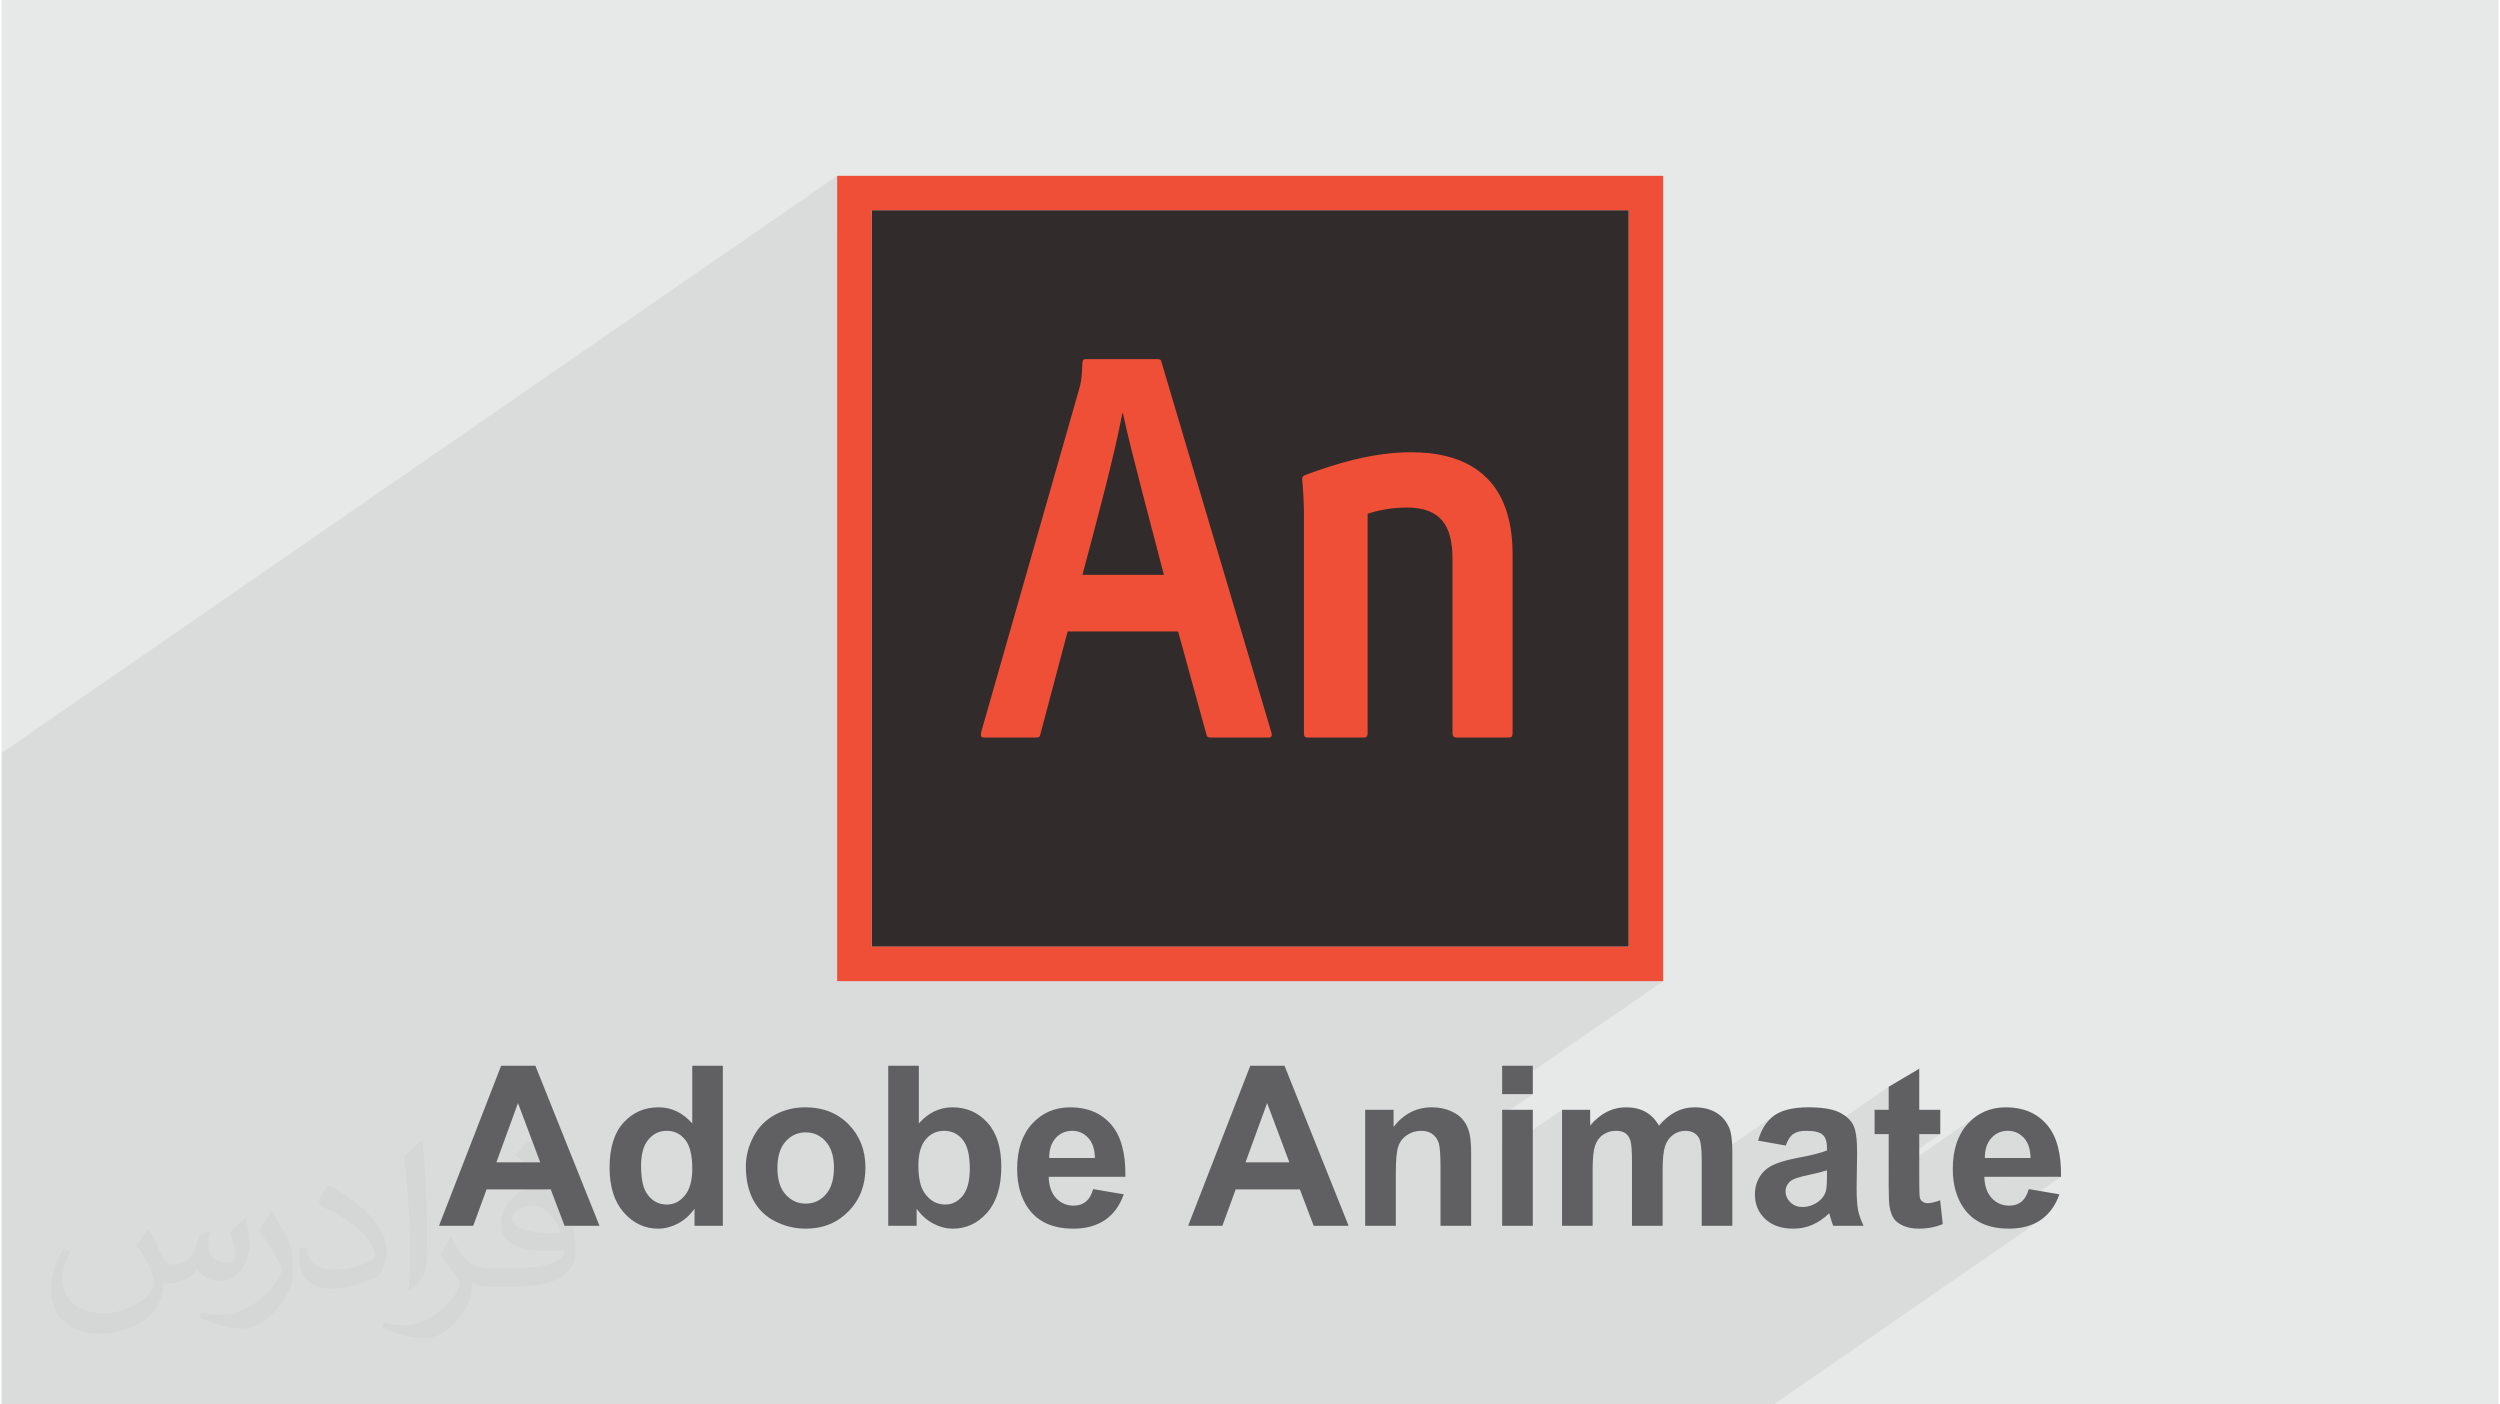 <?xml version="1.0" encoding="UTF-8"?>
<!DOCTYPE svg PUBLIC "-//W3C//DTD SVG 1.0//EN" "http://www.w3.org/TR/2001/REC-SVG-20010904/DTD/svg10.dtd">
<!-- Creator: CorelDRAW 2017 -->
<svg xmlns="http://www.w3.org/2000/svg" xml:space="preserve" width="356px" height="200px" version="1.0" shape-rendering="geometricPrecision" text-rendering="geometricPrecision" image-rendering="optimizeQuality" fill-rule="evenodd" clip-rule="evenodd"
viewBox="0 0 35600 20025"
 xmlns:xlink="http://www.w3.org/1999/xlink">
 <g id="__x0023_Layer_x0020_1">
  <g id="_2204215422064">
   <path fill="#E7E8E8" d="M0 0l35600 0 0 20025 -35600 0 0 -20025z"/>
   <path fill="#373435" fill-opacity="0.031" d="M2102 17538c67,103 111,202 155,311 31,64 48,183 198,183 44,0 107,-14 163,-45 63,-33 111,-83 135,-159l61 -202 145 -72 10 11c-19,76 -24,148 -24,206 0,168 145,233 262,233 68,0 128,-34 128,-95 0,-81 -34,-217 -78,-338 68,-68 136,-136 214,-192l12 7c34,144 53,286 53,380 0,93 -41,196 -75,264 -70,132 -194,237 -344,237 -114,0 -240,-58 -327,-163l-5 0c-83,101 -209,194 -412,194l-63 0c-10,134 -39,228 -82,313 -122,237 -480,404 -817,404 -470,0 -705,-272 -705,-632 0,-223 72,-431 184,-577l92 37c-70,134 -116,261 -116,385 0,338 274,498 591,498 293,0 657,-187 722,-403 -24,-237 -114,-349 -250,-565 42,-72 95,-144 160,-220l13 0zm5414 -1273l0 0c99,62 196,136 290,220 -53,74 -118,143 -201,202 -94,-76 -189,-142 -286,-212 66,-74 131,-146 197,-210zm51 925l0 0c-160,0 -291,105 -291,183 0,167 320,218 702,216 -48,-195 -215,-399 -411,-399zm-359 894l0 0c208,0 390,-6 528,-41 155,-39 286,-118 286,-171 0,-15 0,-31 -5,-46 -87,8 -186,8 -274,8 -281,0 -496,-63 -581,-222 -22,-43 -36,-93 -36,-148 0,-153 65,-303 181,-406 97,-85 204,-138 313,-138 196,0 354,158 463,408 60,136 101,292 101,490 0,132 -36,243 -118,325 -153,149 -434,204 -865,204l-197 0 -51 0c-106,0 -184,-18 -244,-66l-10 0c2,25 5,50 5,72 0,97 -32,221 -97,320 -192,286 -400,410 -579,410 -182,0 -405,-70 -606,-161l36 -70c66,27 155,45 279,45 325,0 751,-313 804,-618 -12,-24 -33,-57 -65,-92 -94,-113 -155,-208 -211,-307 49,-95 92,-171 134,-239l16 -2c139,282 265,445 546,445l43 0 204 0zm-1406 299l0 0 31 14c141,-132 206,-218 214,-332 12,-91 17,-214 17,-340 0,-480 -13,-1001 -64,-1450l-21 -6c-75,58 -170,144 -238,218 39,357 87,905 87,1281l0 202c0,136 -2,283 -26,413zm-1447 -596l0 0 -95 0c-12,66 -12,117 -12,150 0,305 189,435 465,435 228,0 458,-82 674,-191 63,-112 102,-233 102,-361 0,-173 -92,-331 -240,-488 -163,-171 -383,-323 -579,-426l-20 2c-55,76 -123,183 -123,234 0,25 19,52 77,77 172,74 356,185 494,311 144,133 228,280 228,391 0,16 -17,35 -48,49 -177,85 -337,134 -526,134 -303,0 -390,-140 -397,-317zm-500 -503l0 0 -15 -1c-61,84 -116,168 -172,257 107,138 204,288 291,453 14,35 34,74 34,109 0,23 -8,56 -27,91 -160,305 -509,554 -850,556 -107,0 -194,-16 -270,-37l-26 70c237,103 443,159 623,159 121,0 252,-56 399,-188 189,-194 306,-389 306,-572l0 -227c0,-177 -58,-288 -121,-391l-172 -279z"/>
   <path fill="#373435" fill-opacity="0.078" d="M0 19025l0 479 0 106 0 3 0 31 0 381 131 0 314 0 538 0 32 0 78 0 49 0 1332 0 74 0 134 0 174 0 161 0 20 0 140 0 213 0 340 0 265 0 53 0 200 0 72 0 19 0 497 0 204 0 417 0 172 0 21 0 29 0 51 0 110 0 77 0 274 0 405 0 642 0 41 0 160 0 244 0 2 0 62 0 370 0 748 0 88 0 54 0 351 0 65 0 92 0 617 0 99 0 272 0 309 0 307 0 156 0 49 0 499 0 102 0 1230 0 74 0 130 0 4 0 355 0 34 0 297 0 22 0 44 0 289 0 74 0 476 0 36 0 30 0 292 0 114 0 91 0 237 0 412 0 24 0 638 0 10 0 56 0 370 0 2 0 441 0 112 0 60 0 264 0 124 0 293 0 437 0 312 0 249 0 40 0 366 0 30 0 100 0 209 0 45 0 204 0 70 0 160 0 41 0 73 0 93 0 136 0 68 0 133 0 389 0 47 0 300 0 48 0 24 0 71 0 221 0 429 0 5 0 711 0 272 0 111 0 505 0 156 0 49 0 601 0 3810 -2632 -46 29 -50 26 -53 21 -55 18 -58 14 -61 10 -64 5 -66 2 -105 -4 -97 -13 -75 -19 1018 -703 -821 0 387 -268 -2 -46 -6 -43 -8 -41 -10 -37 -14 -35 -16 -32 -20 -29 -21 -26 -24 -23 -26 -21 -26 -17 -28 -14 -29 -11 -30 -7 -32 -5 -32 -1 -35 1 -33 5 -32 8 -31 12 -28 14 -27 18 -596 412 0 -28 11 -94 16 -89 24 -83 30 -78 37 -72 44 -67 50 -61 55 -55 59 -47 -1243 859 0 -99 736 -509 -300 0 -436 302 0 -302 -201 0 0 -209 201 -138 0 -328 -965 666 -16 -8 -24 -9 -28 -8 -31 -6 -35 -4 -38 -3 -41 0 -29 0 -27 2 -25 4 -23 5 -22 7 -21 8 -19 9 -17 11 -210 145 -291 -51 18 -59 22 -55 24 -50 27 -47 31 -43 33 -39 36 -35 40 -31 -1035 715 0 -86 0 -59 -2 -53 -4 -48 -5 -42 -6 -37 -8 -32 -9 -26 -11 -20 -16 -22 -18 -19 -20 -16 -23 -13 -24 -10 -27 -8 -28 -4 -31 -1 -23 0 -22 3 -22 4 -22 6 -21 8 -22 10 -20 11 -21 13 -589 407 0 -13 0 -58 -1 -52 -2 -47 -3 -41 -3 -36 -2 -14 396 -273 28 -32 28 -30 29 -28 29 -26 29 -23 31 -22 -576 397 -1 -6 -5 -20 -6 -17 -7 -16 -8 -14 -9 -14 -9 -13 -10 -11 -12 -10 -11 -10 -13 -8 -14 -7 -15 -5 -16 -5 -17 -4 -19 -2 -19 -2 -20 0 -25 0 -25 3 -23 4 -23 6 -23 8 -21 9 -21 11 -21 13 -587 406 0 -257 401 -277 55 -61 58 -53 61 -45 -575 397 0 -464 -854 590 0 -512 437 -301 -437 0 0 -25 2296 -1586 -1201 0 710 -491 0 -10501 -10795 0 -491 339 0 -829 -11914 8230 0 830 0 4217 0 10 0 712 0 88 0 335 0 1913 0 183z"/>
   <g>
    <g>
     <g>
      <path fill="#322B2B" d="M12405 13498l10795 0 0 -10501 -10795 0 0 10501z"/>
     </g>
     <g>
      <path fill="#EF4F36" d="M11914 2507l0 11482 11777 0 0 -11482 -11777 0zm491 490l0 0 10795 0 0 10501 -10795 0 0 -10501z"/>
     </g>
     <path fill="#EF4F36" d="M15200 9003l-390 1470c-8,41 -24,43 -73,43l-722 0c-49,0 -57,-16 -49,-73l1396 -4888c25,-89 41,-143 49,-386 0,-33 16,-49 41,-49l1031 0c33,0 49,8 57,49l1567 5282c8,41 0,65 -41,65l-812 0c-40,0 -65,-2 -73,-35l-406 -1478 -1575 0zm1372 -807l0 0c-138,-544 -462,-1729 -584,-2306l-8 0c-106,577 -366,1543 -569,2306l1161 0zm1997 -863l0 0c0,-49 0,-219 -25,-503 0,-33 11,-41 43,-57 414,-154 951,-325 1512,-325 690,0 1445,268 1445,1453l0 2550c0,49 -16,65 -57,65l-735 0c-49,0 -65,-24 -65,-65l0 -2484c0,-471 -167,-731 -654,-731 -210,0 -410,40 -556,89l0 3134c0,33 -17,57 -49,57l-802 0c-41,0 -57,-16 -57,-57l0 -3126z"/>
    </g>
    <path fill="#606062" d="M8525 17477l-498 0 -197 -519 -915 0 -190 519 -488 0 886 -2282 488 0 914 2282zm-845 -905l0 0 -317 -845 -308 845 625 0zm2604 905l0 0 -404 0 0 -243c-68,95 -148,165 -240,213 -92,47 -185,71 -278,71 -191,0 -354,-76 -490,-230 -135,-153 -203,-367 -203,-641 0,-281 66,-494 198,-640 132,-146 299,-219 501,-219 185,0 345,77 480,230l0 -823 436 0 0 2282zm-1166 -859l0 0c0,177 25,305 73,384 71,115 169,172 295,172 101,0 186,-43 256,-129 71,-86 106,-214 106,-385 0,-191 -34,-328 -103,-412 -68,-84 -155,-125 -262,-125 -104,0 -190,41 -260,124 -70,83 -105,206 -105,371zm1494 12l0 0c0,-146 36,-287 108,-422 71,-137 173,-240 304,-312 131,-72 277,-108 439,-108 250,0 455,81 615,244 160,163 239,368 239,616 0,251 -80,459 -241,623 -162,165 -365,247 -610,247 -151,0 -295,-34 -433,-103 -137,-68 -242,-169 -313,-301 -72,-133 -108,-294 -108,-484zm450 23l0 0c0,164 38,290 116,377 78,88 174,131 288,131 113,0 209,-43 286,-131 77,-87 116,-214 116,-380 0,-162 -39,-287 -116,-374 -77,-88 -173,-131 -286,-131 -114,0 -210,43 -288,131 -78,87 -116,213 -116,377zm1580 824l0 0 0 -2282 436 0 0 823c135,-153 295,-230 480,-230 201,0 367,73 499,219 132,146 197,356 197,629 0,283 -67,500 -201,653 -134,153 -298,229 -490,229 -94,0 -187,-24 -279,-72 -92,-49 -171,-120 -237,-212l0 243 -405 0zm430 -859l0 0c0,172 27,299 81,381 76,117 177,175 303,175 96,0 179,-41 247,-124 68,-83 102,-214 102,-392 0,-189 -34,-326 -103,-410 -68,-84 -156,-125 -263,-125 -106,0 -193,40 -262,122 -70,82 -105,206 -105,373zm2492 336l0 0 436 74c-55,159 -144,281 -265,365 -121,83 -272,125 -453,125 -288,0 -501,-94 -638,-282 -109,-150 -164,-341 -164,-571 0,-274 72,-489 215,-644 143,-156 324,-233 543,-233 245,0 439,81 581,244 142,162 210,411 204,747l-1093 0c3,129 38,230 105,303 67,72 151,108 251,108 68,0 126,-19 172,-56 47,-37 82,-97 106,-180zm25 -443l0 0c-3,-127 -35,-223 -97,-289 -63,-67 -138,-99 -227,-99 -95,0 -174,35 -236,104 -62,70 -93,165 -92,284l652 0zm3617 966l0 0 -498 0 -197 -519 -915 0 -190 519 -488 0 886 -2282 488 0 914 2282zm-845 -905l0 0 -317 -845 -308 845 625 0zm2592 905l0 0 -437 0 0 -843c0,-178 -9,-294 -28,-346 -19,-52 -50,-93 -92,-122 -42,-29 -93,-43 -153,-43 -76,0 -145,20 -206,62 -61,41 -102,96 -124,164 -23,69 -34,195 -34,380l0 748 -437 0 0 -1654 405 0 0 243c145,-186 327,-278 547,-278 97,0 186,17 266,52 81,35 141,79 182,133 42,54 70,115 86,183 17,69 25,167 25,294l0 1027zm442 -1877l0 0 0 -405 437 0 0 405 -437 0zm0 1877l0 0 0 -1654 437 0 0 1654 -437 0zm854 -1654l0 0 401 0 0 226c144,-174 316,-261 515,-261 106,0 197,22 275,65 78,44 142,110 191,198 73,-88 152,-154 236,-198 83,-43 173,-65 269,-65 121,0 223,24 308,74 84,49 146,121 188,217 30,70 45,184 45,342l0 1056 -437 0 0 -944c0,-164 -14,-270 -45,-317 -40,-62 -103,-93 -187,-93 -61,0 -119,18 -173,55 -54,38 -93,93 -117,164 -24,73 -35,186 -35,342l0 793 -437 0 0 -905c0,-161 -8,-265 -23,-311 -16,-47 -40,-82 -72,-105 -33,-22 -77,-33 -133,-33 -68,0 -128,18 -182,54 -54,36 -92,88 -116,157 -23,69 -35,182 -35,340l0 803 -436 0 0 -1654zm3190 510l0 0 -395 -70c45,-162 122,-281 231,-359 108,-77 270,-116 485,-116 195,0 340,23 436,69 95,46 163,104 201,176 39,71 59,201 59,391l-7 510c0,145 7,252 21,322 14,68 40,142 78,221l-433 0c-11,-29 -26,-71 -42,-128 -7,-26 -12,-43 -16,-50 -74,73 -154,127 -239,164 -85,37 -175,55 -271,55 -169,0 -303,-46 -401,-138 -98,-92 -147,-209 -147,-350 0,-93 23,-177 67,-250 45,-73 107,-129 188,-168 80,-38 196,-73 347,-102 204,-38 346,-74 425,-107l0 -44c0,-85 -21,-146 -63,-182 -42,-36 -120,-54 -235,-54 -78,0 -139,15 -183,46 -44,31 -79,86 -106,164zm587 353l0 0c-56,19 -145,42 -267,68 -121,25 -200,51 -238,75 -56,41 -85,92 -85,155 0,61 23,114 68,158 46,45 104,67 175,67 78,0 154,-26 225,-77 53,-40 88,-88 105,-145 11,-38 17,-109 17,-213l0 -88zm1616 -863l0 0 0 347 -300 0 0 670c0,136 3,215 9,238 6,22 18,41 39,55 20,15 45,22 74,22 41,0 99,-14 176,-42l37 340c-102,43 -216,65 -345,65 -79,0 -149,-13 -212,-39 -64,-27 -110,-62 -139,-103 -30,-43 -50,-100 -62,-172 -9,-51 -13,-154 -13,-310l0 -724 -201 0 0 -347 201 0 0 -328 436 -258 0 586 300 0zm1262 1131l0 0 436 74c-55,159 -144,281 -265,365 -121,83 -272,125 -453,125 -288,0 -501,-94 -638,-282 -109,-150 -164,-341 -164,-571 0,-274 72,-489 215,-644 143,-156 324,-233 543,-233 245,0 439,81 581,244 142,162 210,411 204,747l-1093 0c3,129 38,230 105,303 67,72 151,108 251,108 68,0 126,-19 172,-56 47,-37 82,-97 106,-180zm25 -443l0 0c-3,-127 -35,-223 -97,-289 -63,-67 -138,-99 -227,-99 -95,0 -174,35 -236,104 -62,70 -93,165 -92,284l652 0z"/>
   </g>
  </g>
 </g>
</svg>
